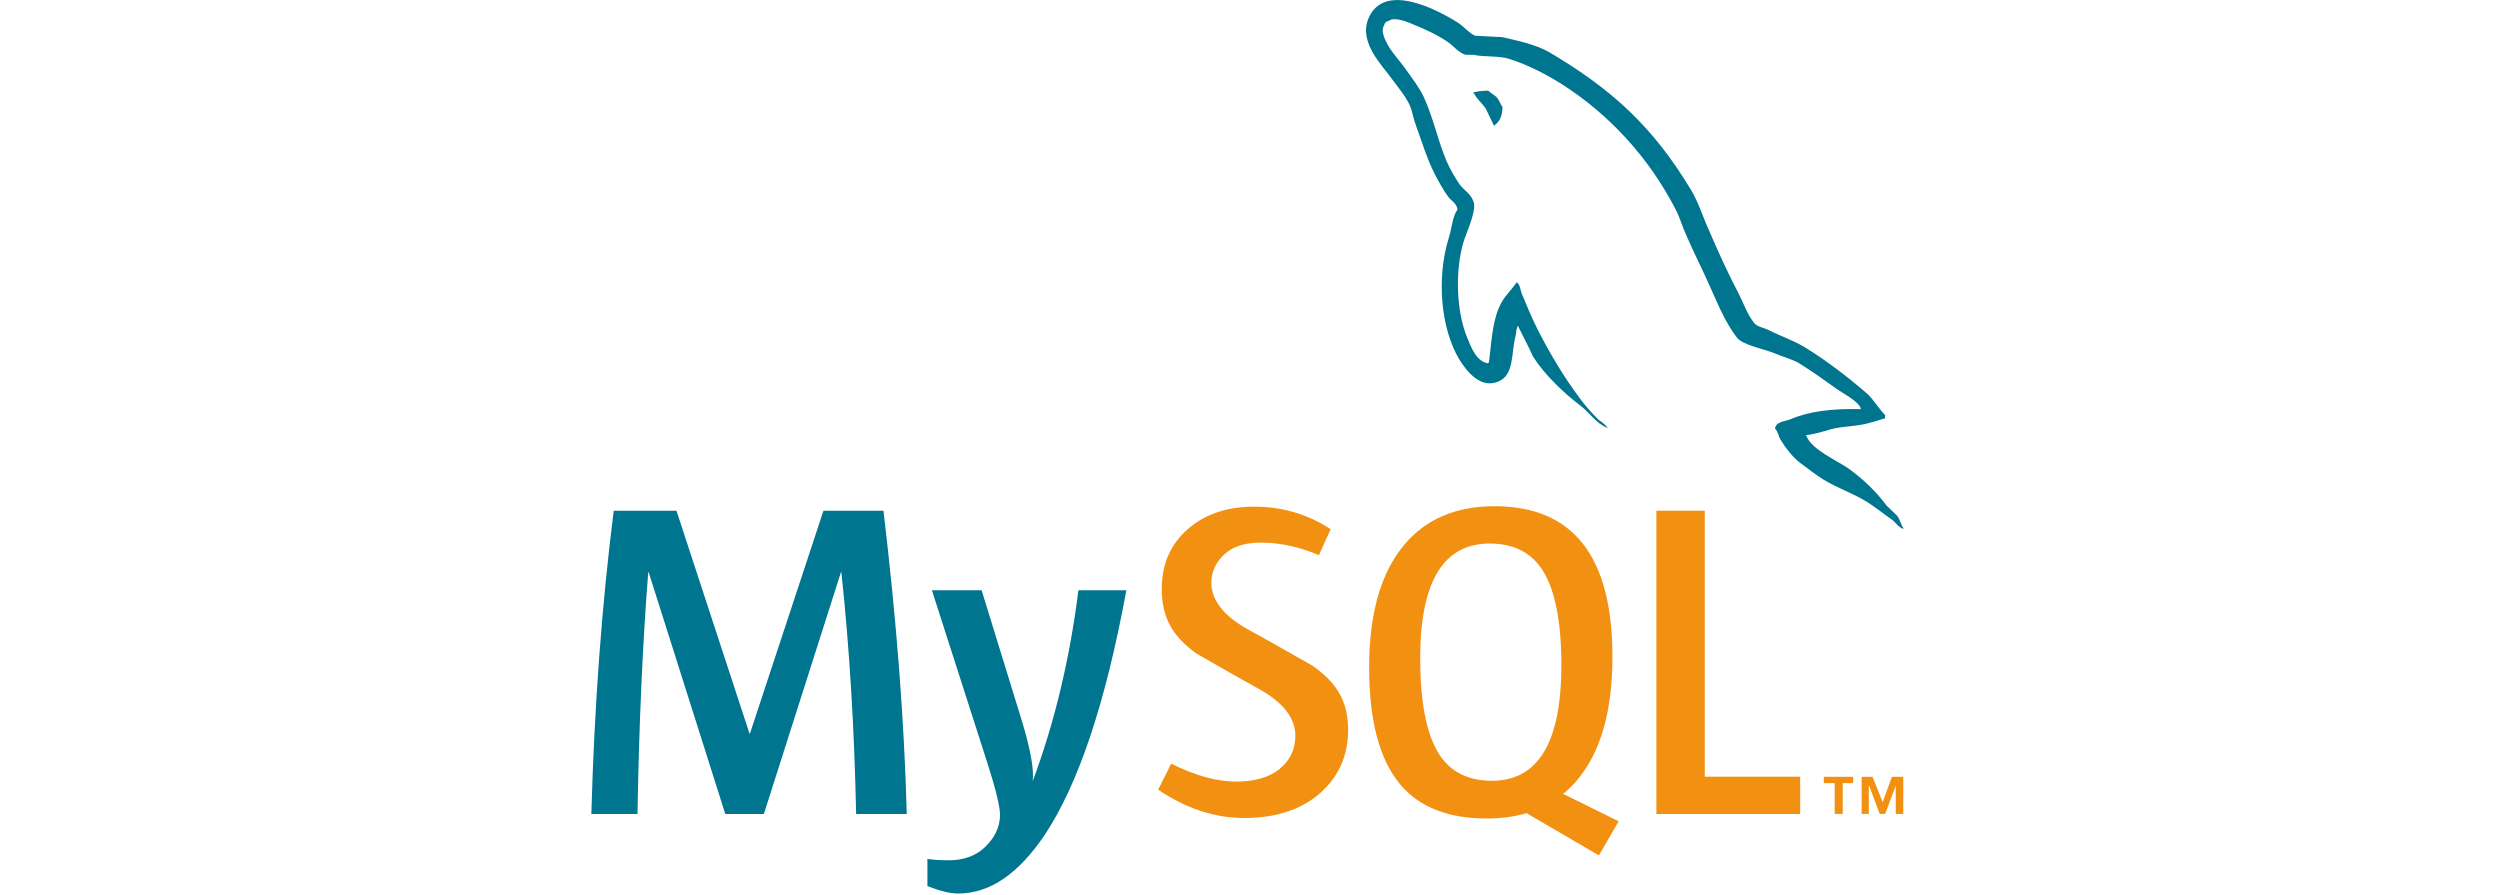 <svg xmlns="http://www.w3.org/2000/svg" xmlns:xlink="http://www.w3.org/1999/xlink" width="595" zoomAndPan="magnify" viewBox="0 0 446.25 159.75" height="213" preserveAspectRatio="xMidYMid meet" version="1.0"><defs><clipPath id="42ec9ccb80"><path d="M 105.555 91 L 162 91 L 162 146 L 105.555 146 Z M 105.555 91 " clip-rule="nonzero"></path></clipPath><clipPath id="a5e0966797"><path d="M 165 105 L 202 105 L 202 159.492 L 165 159.492 Z M 165 105 " clip-rule="nonzero"></path></clipPath><clipPath id="2cf57600af"><path d="M 325 138 L 339.91 138 L 339.91 146 L 325 146 Z M 325 138 " clip-rule="nonzero"></path></clipPath><clipPath id="ea82612dd5"><path d="M 243 0.008 L 339.91 0.008 L 339.91 95 L 243 95 Z M 243 0.008 " clip-rule="nonzero"></path></clipPath></defs><g clip-path="url(#42ec9ccb80)"><path fill="#00758f" d="M 161.859 145.301 L 152.82 145.301 C 152.504 130.008 151.625 115.625 150.184 102.152 L 150.105 102.152 L 136.348 145.301 L 129.465 145.301 L 115.793 102.152 L 115.711 102.152 C 114.695 115.09 114.059 129.473 113.793 145.301 L 105.555 145.301 C 106.086 126.051 107.418 108.008 109.551 91.164 L 120.75 91.164 L 133.785 130.941 L 133.867 130.941 L 146.984 91.164 L 157.699 91.164 C 160.047 110.891 161.43 128.941 161.855 145.301 " fill-opacity="1" fill-rule="nonzero"></path></g><g clip-path="url(#a5e0966797)"><path fill="#00758f" d="M 201.055 105.359 C 197.375 125.379 192.52 139.93 186.496 149.004 C 181.801 155.996 176.66 159.492 171.062 159.492 C 169.566 159.492 167.727 159.043 165.543 158.148 L 165.543 153.32 C 166.609 153.477 167.863 153.562 169.301 153.562 C 171.914 153.562 174.02 152.836 175.621 151.391 C 177.539 149.633 178.5 147.652 178.5 145.461 C 178.5 143.961 177.75 140.887 176.262 136.238 L 166.344 105.359 L 175.219 105.359 L 182.336 128.453 C 183.938 133.699 184.602 137.359 184.336 139.445 C 188.23 129.02 190.949 117.656 192.496 105.359 L 201.055 105.359 " fill-opacity="1" fill-rule="nonzero"></path></g><path fill="#f29111" d="M 240.637 130.293 C 240.637 134.887 238.953 138.656 235.602 141.605 C 232.246 144.539 227.734 146.012 222.09 146.012 C 216.809 146.012 211.691 144.316 206.734 140.957 L 209.051 136.305 C 213.32 138.445 217.18 139.512 220.645 139.512 C 223.898 139.512 226.441 138.789 228.285 137.355 C 230.121 135.91 231.223 133.895 231.223 131.34 C 231.223 128.125 228.984 125.379 224.883 123.074 C 221.098 120.992 213.531 116.641 213.531 116.641 C 209.43 113.641 207.375 110.422 207.375 105.121 C 207.375 100.734 208.906 97.188 211.969 94.492 C 215.039 91.789 218.996 90.438 223.848 90.438 C 228.859 90.438 233.414 91.781 237.52 94.453 L 235.434 99.098 C 231.922 97.605 228.457 96.855 225.043 96.855 C 222.273 96.855 220.137 97.523 218.648 98.867 C 217.152 100.195 216.227 101.906 216.227 103.996 C 216.227 107.199 218.512 109.98 222.73 112.332 C 226.562 114.418 234.316 118.852 234.316 118.852 C 238.535 121.844 240.637 125.035 240.637 130.293 " fill-opacity="1" fill-rule="nonzero"></path><path fill="#f29111" d="M 256.789 134.469 C 254.602 130.941 253.508 125.277 253.508 117.469 C 253.508 103.84 257.641 97.02 265.906 97.02 C 270.227 97.02 273.395 98.648 275.422 101.906 C 277.609 105.438 278.703 111.051 278.703 118.75 C 278.703 132.492 274.57 139.367 266.305 139.367 C 261.988 139.367 258.816 137.738 256.789 134.473 M 288.941 146.605 L 279.016 141.699 C 279.898 140.973 280.738 140.188 281.5 139.281 C 285.711 134.312 287.82 126.961 287.82 117.23 C 287.82 99.32 280.809 90.359 266.785 90.359 C 259.91 90.359 254.547 92.633 250.711 97.18 C 246.496 102.152 244.391 109.477 244.391 119.152 C 244.391 128.672 246.254 135.652 249.988 140.086 C 253.391 144.094 258.531 146.102 265.418 146.102 C 267.984 146.102 270.344 145.785 272.484 145.148 L 285.406 152.691 L 288.93 146.605 " fill-opacity="1" fill-rule="evenodd"></path><path fill="#f29111" d="M 321.332 145.301 L 295.664 145.301 L 295.664 91.164 L 304.301 91.164 L 304.301 138.641 L 321.332 138.641 L 321.332 145.301 " fill-opacity="1" fill-rule="nonzero"></path><g clip-path="url(#2cf57600af)"><path fill="#f29111" d="M 327.492 145.293 L 328.926 145.293 L 328.926 139.785 L 330.797 139.785 L 330.797 138.66 L 325.547 138.66 L 325.547 139.785 L 327.492 139.785 Z M 338.387 145.293 L 339.734 145.293 L 339.734 138.66 L 337.707 138.66 L 336.055 143.184 L 334.258 138.66 L 332.301 138.66 L 332.301 145.293 L 333.578 145.293 L 333.578 140.246 L 333.648 140.246 L 335.531 145.293 L 336.504 145.293 L 338.387 140.246 L 338.387 145.293 " fill-opacity="1" fill-rule="nonzero"></path></g><g clip-path="url(#ea82612dd5)"><path fill="#00758f" d="M 332.176 73.031 C 326.957 72.898 322.914 73.422 319.52 74.859 C 318.543 75.254 316.98 75.254 316.844 76.496 C 317.371 77.02 317.434 77.867 317.895 78.59 C 318.676 79.898 320.043 81.664 321.281 82.582 C 322.652 83.629 324.023 84.672 325.461 85.586 C 328.004 87.164 330.875 88.074 333.348 89.645 C 334.789 90.559 336.219 91.734 337.656 92.719 C 338.375 93.242 338.824 94.094 339.742 94.418 L 339.742 94.219 C 339.281 93.633 339.156 92.781 338.699 92.125 C 338.051 91.477 337.395 90.883 336.742 90.23 C 334.852 87.68 332.5 85.461 329.961 83.629 C 327.871 82.184 323.301 80.223 322.457 77.809 C 322.457 77.809 322.391 77.738 322.324 77.676 C 323.762 77.543 325.461 77.02 326.828 76.621 C 329.043 76.035 331.066 76.168 333.348 75.582 C 334.395 75.316 335.438 74.988 336.484 74.668 L 336.484 74.074 C 335.305 72.898 334.461 71.328 333.223 70.215 C 329.898 67.34 326.242 64.527 322.457 62.168 C 320.434 60.859 317.824 60.016 315.672 58.898 C 314.891 58.508 313.59 58.312 313.129 57.656 C 311.953 56.215 311.301 54.32 310.453 52.617 C 308.562 49.023 306.734 45.035 305.105 41.234 C 303.934 38.688 303.215 36.137 301.777 33.781 C 295.059 22.66 287.754 15.926 276.535 9.316 C 274.121 7.941 271.25 7.355 268.188 6.633 C 266.555 6.566 264.926 6.438 263.293 6.375 C 262.25 5.914 261.203 4.672 260.293 4.082 C 256.57 1.73 246.988 -3.371 244.246 3.363 C 242.484 7.617 246.855 11.805 248.355 13.961 C 249.465 15.465 250.902 17.168 251.68 18.867 C 252.137 19.98 252.27 21.16 252.727 22.332 C 253.77 25.211 254.746 28.418 256.117 31.102 C 256.836 32.477 257.617 33.914 258.527 35.152 C 259.055 35.875 259.965 36.199 260.164 37.379 C 259.254 38.688 259.18 40.648 258.66 42.285 C 256.312 49.676 257.223 58.836 260.551 64.262 C 261.594 65.898 264.074 69.496 267.402 68.121 C 270.34 66.945 269.688 63.215 270.531 59.949 C 270.727 59.156 270.598 58.637 270.988 58.117 L 270.988 58.246 C 271.898 60.078 272.816 61.84 273.664 63.676 C 275.688 66.879 279.207 70.215 282.145 72.438 C 283.707 73.617 284.945 75.645 286.902 76.363 L 286.902 76.168 L 286.777 76.168 C 286.383 75.578 285.797 75.316 285.273 74.859 C 284.102 73.684 282.801 72.242 281.883 70.934 C 279.145 67.273 276.727 63.215 274.578 59.031 C 273.531 56.996 272.621 54.777 271.773 52.75 C 271.383 51.969 271.383 50.785 270.727 50.395 C 269.746 51.832 268.316 53.078 267.598 54.84 C 266.359 57.656 266.23 61.121 265.77 64.719 C 265.512 64.789 265.641 64.719 265.512 64.852 C 263.426 64.328 262.707 62.168 261.922 60.344 C 259.965 55.691 259.637 48.234 261.336 42.871 C 261.789 41.5 263.754 37.184 262.965 35.875 C 262.57 34.629 261.27 33.914 260.551 32.93 C 259.707 31.688 258.789 30.121 258.207 28.742 C 256.641 25.082 255.852 21.023 254.164 17.363 C 253.379 15.66 252.008 13.895 250.902 12.324 C 249.66 10.559 248.289 9.316 247.312 7.227 C 246.988 6.504 246.531 5.328 247.051 4.543 C 247.18 4.02 247.441 3.824 247.965 3.691 C 248.809 2.973 251.227 3.887 252.07 4.277 C 254.488 5.258 256.508 6.18 258.527 7.551 C 259.441 8.203 260.422 9.445 261.594 9.777 L 262.965 9.777 C 265.055 10.23 267.402 9.902 269.359 10.496 C 272.816 11.605 275.945 13.242 278.754 15.008 C 287.297 20.438 294.34 28.156 299.102 37.379 C 299.887 38.883 300.215 40.258 300.93 41.824 C 302.301 45.035 303.996 48.305 305.363 51.441 C 306.734 54.516 308.043 57.652 310 60.207 C 310.977 61.582 314.891 62.301 316.652 63.02 C 317.953 63.605 319.98 64.129 321.156 64.848 C 323.371 66.219 325.586 67.793 327.676 69.301 C 328.719 70.086 331.98 71.719 332.176 73.027 " fill-opacity="1" fill-rule="evenodd"></path></g><path fill="#00758f" d="M 265.641 16.18 C 264.531 16.18 263.754 16.312 262.965 16.508 L 262.965 16.641 L 263.094 16.641 C 263.617 17.684 264.531 18.41 265.18 19.324 C 265.707 20.371 266.164 21.414 266.684 22.461 C 266.746 22.395 266.809 22.328 266.809 22.328 C 267.73 21.676 268.188 20.633 268.188 19.059 C 267.793 18.598 267.73 18.145 267.402 17.684 C 267.012 17.031 266.164 16.703 265.641 16.18 " fill-opacity="1" fill-rule="evenodd"></path></svg>